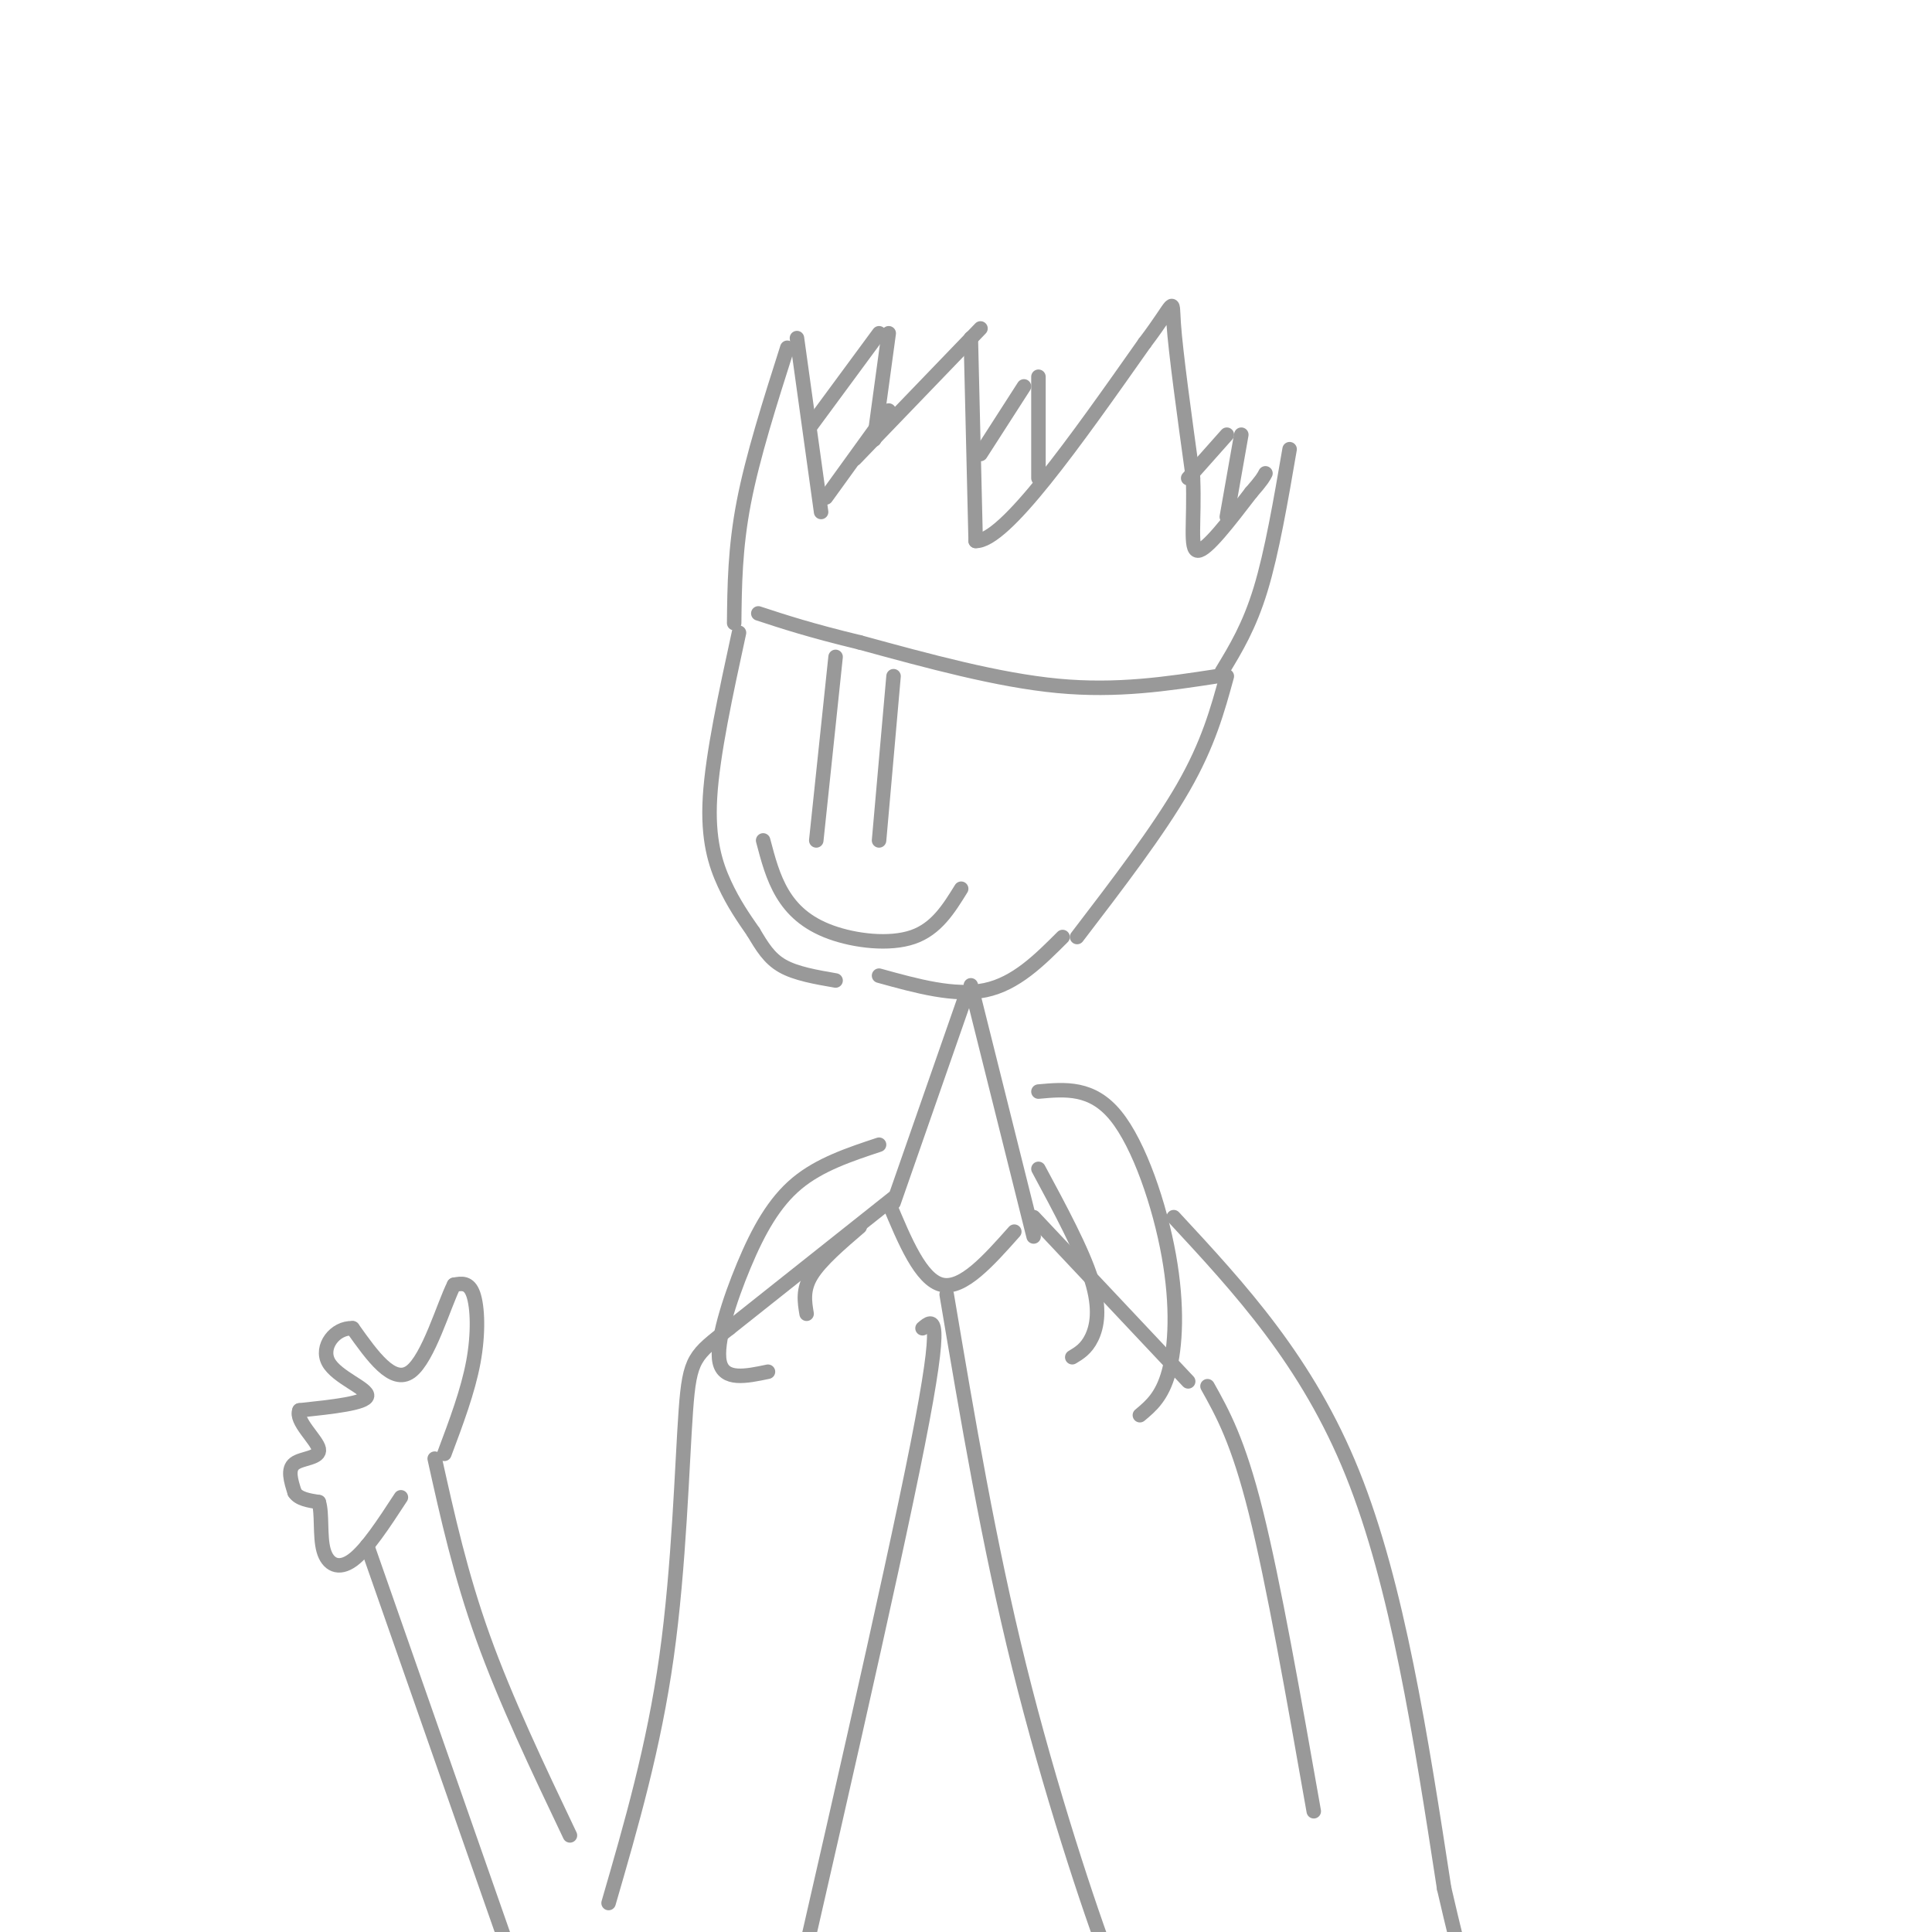 <svg viewBox='0 0 400 400' version='1.1' xmlns='http://www.w3.org/2000/svg' xmlns:xlink='http://www.w3.org/1999/xlink'><g fill='none' stroke='rgb(153,153,153)' stroke-width='3' stroke-linecap='round' stroke-linejoin='round'><path d='M163,72c-3.583,11.250 -7.167,22.500 -9,32c-1.833,9.500 -1.917,17.250 -2,25'/><path d='M165,70c0.000,0.000 5.000,36.000 5,36'/><path d='M171,103c0.000,0.000 13.000,-18.000 13,-18'/><path d='M177,95c0.000,0.000 26.000,-27.000 26,-27'/><path d='M201,70c0.000,0.000 1.000,42.000 1,42'/><path d='M202,112c6.000,0.167 20.500,-20.417 35,-41'/><path d='M237,71c6.600,-8.689 5.600,-9.911 6,-4c0.400,5.911 2.200,18.956 4,32'/><path d='M247,99c0.356,8.844 -0.756,14.956 1,15c1.756,0.044 6.378,-5.978 11,-12'/><path d='M259,102c2.333,-2.667 2.667,-3.333 3,-4'/><path d='M267,93c-1.833,10.667 -3.667,21.333 -6,29c-2.333,7.667 -5.167,12.333 -8,17'/><path d='M252,140c-10.333,1.583 -20.667,3.167 -33,2c-12.333,-1.167 -26.667,-5.083 -41,-9'/><path d='M178,133c-10.333,-2.500 -15.667,-4.250 -21,-6'/><path d='M168,88c0.000,0.000 14.000,-19.000 14,-19'/><path d='M184,69c0.000,0.000 -3.000,22.000 -3,22'/><path d='M203,94c0.000,0.000 9.000,-14.000 9,-14'/><path d='M215,78c0.000,0.000 0.000,21.000 0,21'/><path d='M246,99c0.000,0.000 8.000,-9.000 8,-9'/><path d='M257,90c0.000,0.000 -3.000,17.000 -3,17'/><path d='M153,131c-2.733,12.578 -5.467,25.156 -6,34c-0.533,8.844 1.133,13.956 3,18c1.867,4.044 3.933,7.022 6,10'/><path d='M156,193c1.778,2.978 3.222,5.422 6,7c2.778,1.578 6.889,2.289 11,3'/><path d='M254,140c-1.917,7.000 -3.833,14.000 -9,23c-5.167,9.000 -13.583,20.000 -22,31'/><path d='M220,194c-4.833,4.833 -9.667,9.667 -16,11c-6.333,1.333 -14.167,-0.833 -22,-3'/><path d='M173,136c0.000,0.000 -4.000,38.000 -4,38'/><path d='M185,140c0.000,0.000 -3.000,34.000 -3,34'/><path d='M158,174c1.006,3.833 2.012,7.667 4,11c1.988,3.333 4.958,6.167 10,8c5.042,1.833 12.155,2.667 17,1c4.845,-1.667 7.423,-5.833 10,-10'/><path d='M201,204c0.000,0.000 13.000,52.000 13,52'/><path d='M200,206c0.000,0.000 -15.000,43.000 -15,43'/><path d='M214,252c0.000,0.000 32.000,34.000 32,34'/><path d='M250,287c3.167,5.667 6.333,11.333 10,26c3.667,14.667 7.833,38.333 12,62'/><path d='M185,248c0.000,0.000 -34.000,27.000 -34,27'/><path d='M151,275c-7.202,5.595 -8.208,6.083 -9,17c-0.792,10.917 -1.369,32.262 -4,51c-2.631,18.738 -7.315,34.869 -12,51'/><path d='M118,380c-6.667,-14.000 -13.333,-28.000 -18,-41c-4.667,-13.000 -7.333,-25.000 -10,-37'/><path d='M92,301c2.444,-6.511 4.889,-13.022 6,-19c1.111,-5.978 0.889,-11.422 0,-14c-0.889,-2.578 -2.444,-2.289 -4,-2'/><path d='M94,266c-2.089,4.089 -5.311,15.311 -9,18c-3.689,2.689 -7.844,-3.156 -12,-9'/><path d='M73,275c-3.631,-0.190 -6.708,3.833 -5,7c1.708,3.167 8.202,5.476 8,7c-0.202,1.524 -7.101,2.262 -14,3'/><path d='M62,292c-0.964,2.167 3.625,6.083 4,8c0.375,1.917 -3.464,1.833 -5,3c-1.536,1.167 -0.768,3.583 0,6'/><path d='M61,309c0.833,1.333 2.917,1.667 5,2'/><path d='M66,311c0.762,2.298 0.167,7.042 1,10c0.833,2.958 3.095,4.131 6,2c2.905,-2.131 6.452,-7.565 10,-13'/><path d='M76,320c0.000,0.000 35.000,100.000 35,100'/><path d='M184,249c3.333,8.000 6.667,16.000 11,17c4.333,1.000 9.667,-5.000 15,-11'/><path d='M191,275c2.250,-1.917 4.500,-3.833 -1,24c-5.500,27.833 -18.750,85.417 -32,143'/><path d='M196,268c4.356,25.822 8.711,51.644 15,77c6.289,25.356 14.511,50.244 19,62c4.489,11.756 5.244,10.378 6,9'/><path d='M215,226c5.554,-0.506 11.107,-1.012 16,5c4.893,6.012 9.125,18.542 11,29c1.875,10.458 1.393,18.845 0,24c-1.393,5.155 -3.696,7.077 -6,9'/><path d='M215,242c4.556,8.467 9.111,16.933 11,23c1.889,6.067 1.111,9.733 0,12c-1.111,2.267 -2.556,3.133 -4,4'/><path d='M182,237c-6.149,2.042 -12.298,4.083 -17,8c-4.702,3.917 -7.958,9.708 -11,17c-3.042,7.292 -5.869,16.083 -5,20c0.869,3.917 5.435,2.958 10,2'/><path d='M178,254c-4.083,3.500 -8.167,7.000 -10,10c-1.833,3.000 -1.417,5.500 -1,8'/><path d='M243,252c13.833,14.917 27.667,29.833 37,53c9.333,23.167 14.167,54.583 19,86'/><path d='M299,391c4.000,17.333 4.500,17.667 5,18'/></g>
</svg>